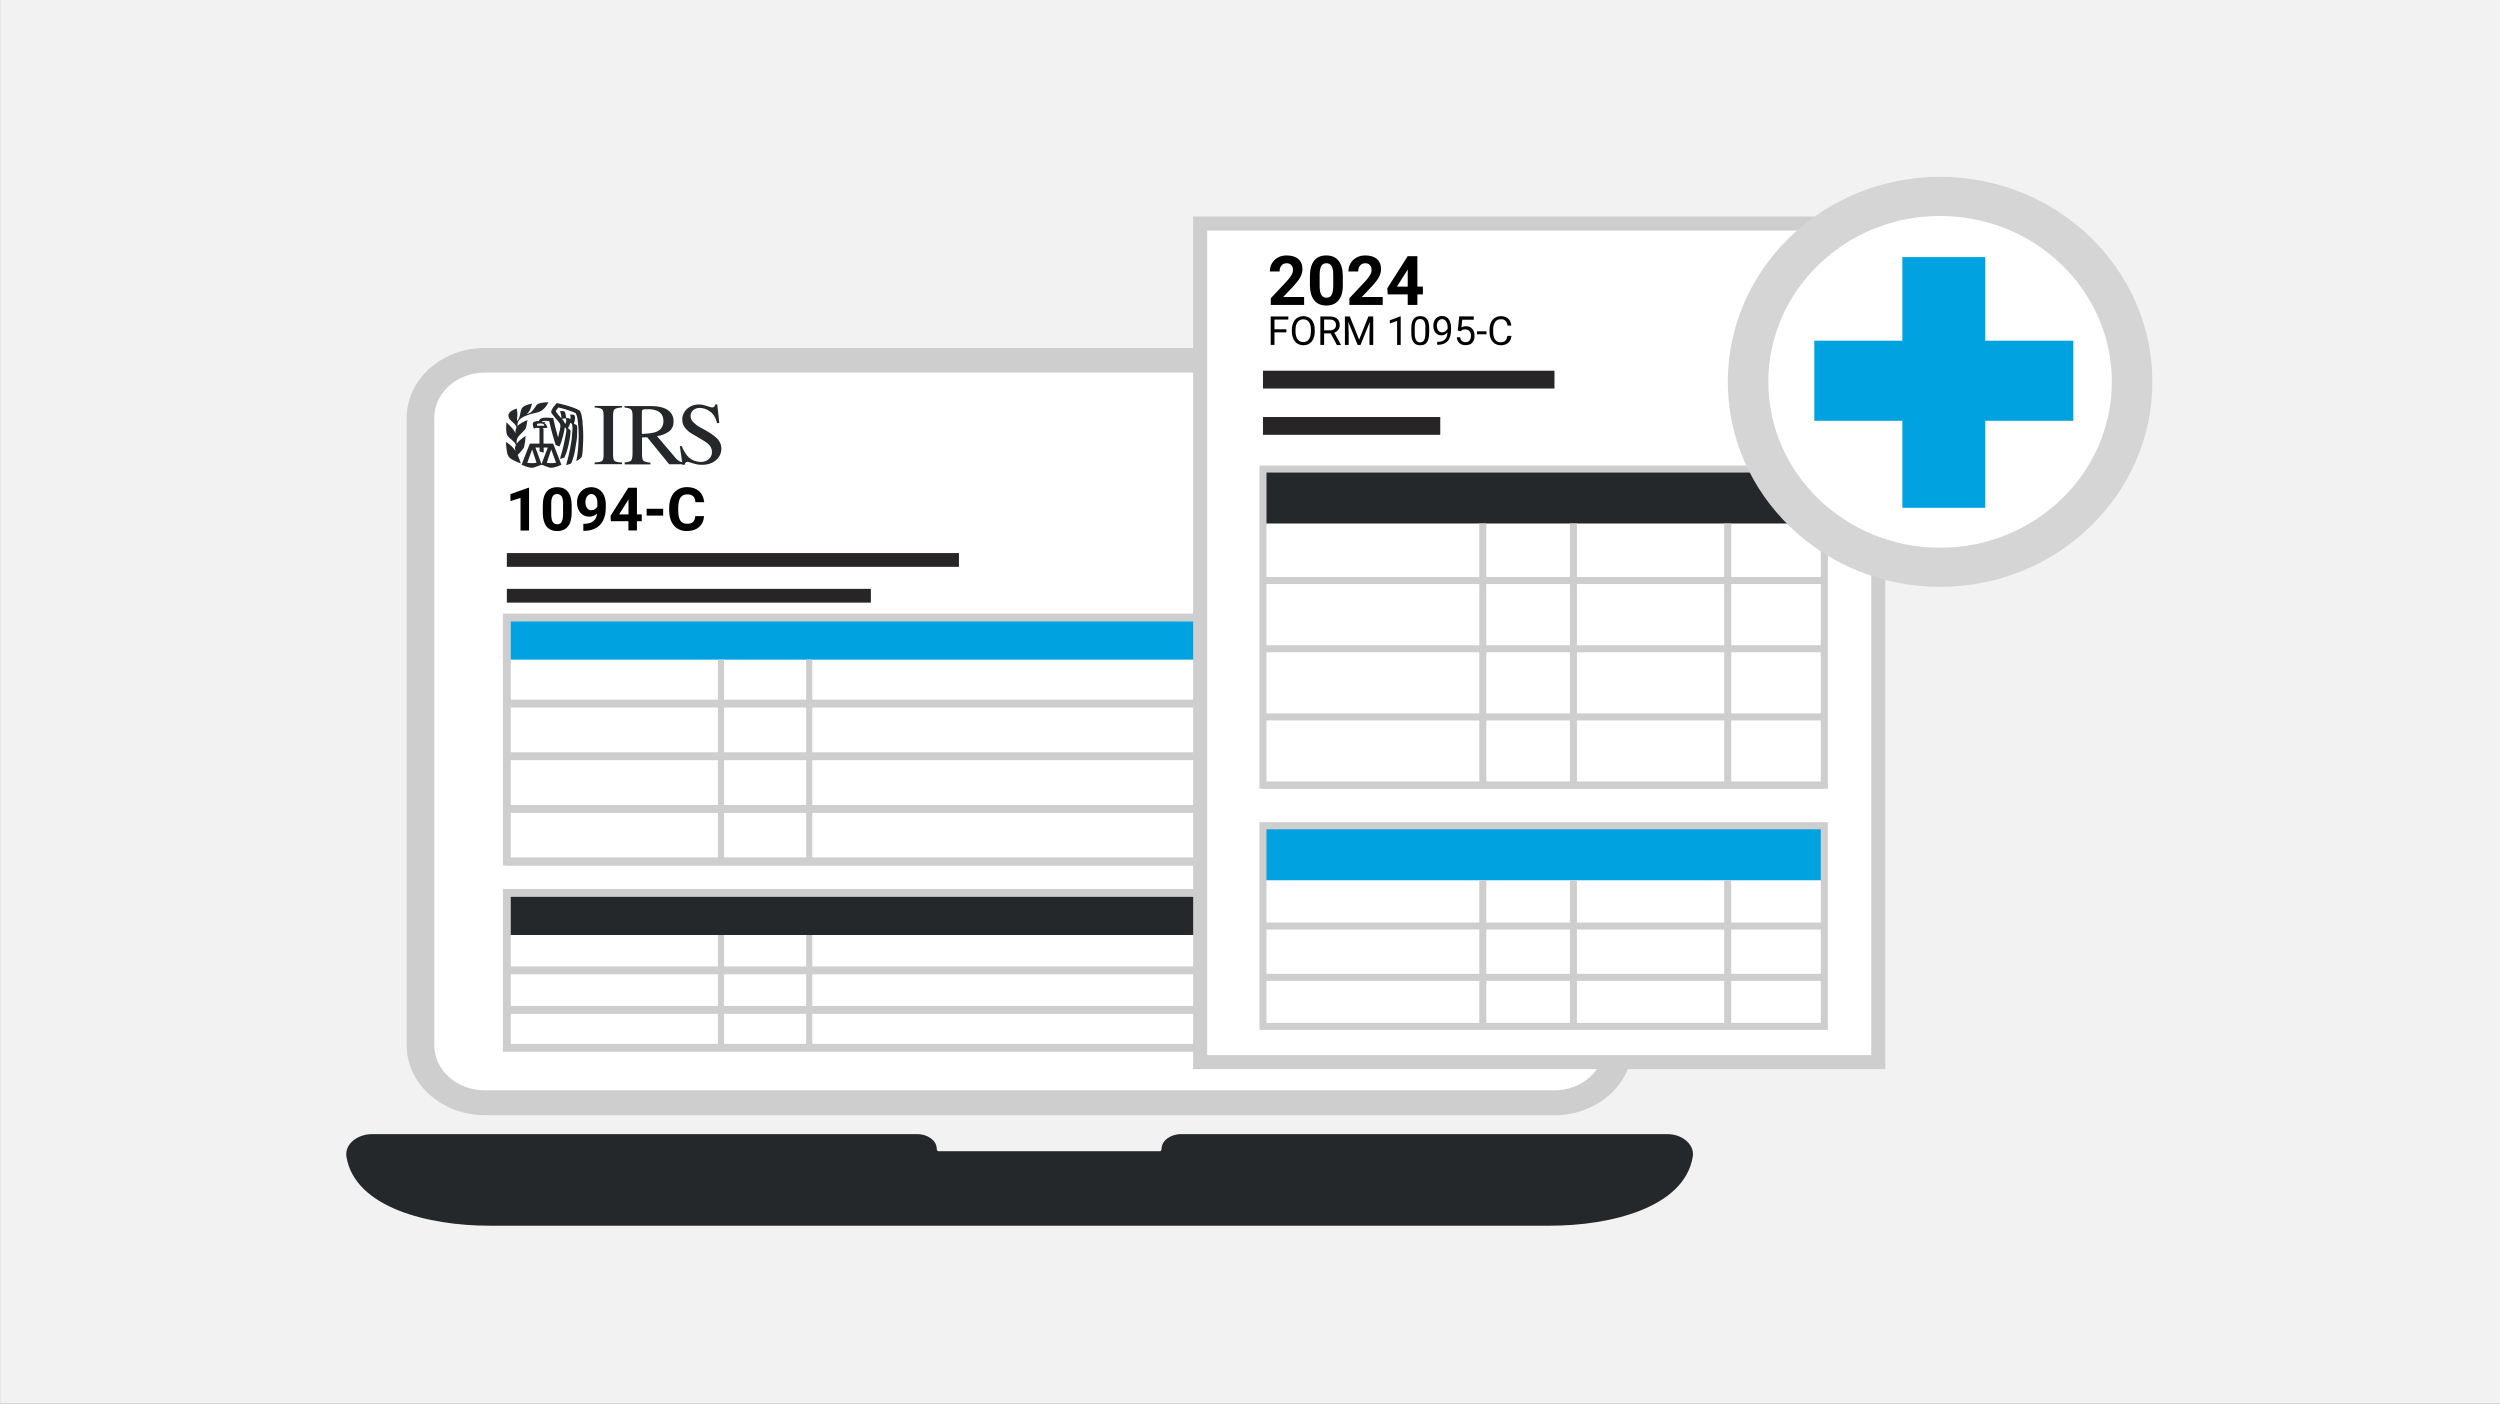 <?xml version="1.0" encoding="UTF-8"?>
<svg xmlns="http://www.w3.org/2000/svg" width="285" height="160" viewBox="0 0 285 160">
  <rect x="0" y="0" width="285" height="160" fill="#808080" stroke="none"/>
  <defs>
    <style>
      .c {
        fill: #272525;
      }

      .d, .e {
        fill: #25282a;
      }

      .f {
        fill: #fff;
      }

      .e {
        fill-rule: evenodd;
      }

      .g {
        fill: none;
      }

      .h {
        fill: #d5d5d5;
      }

      .i {
        fill: #cecece;
      }

      .j {
        fill: #f2f2f2;
      }

      .k {
        fill: #00a3e0;
      }
    </style>
  </defs>
  <g id="a" data-name="Layer 1">
    <rect class="j" x=".01" y="0" width="285" height="160"/>
    <rect class="g" x="1" y="17.02" width="282" height="125.96"/>
  </g>
  <g id="b" data-name="Layer 2">
    <rect class="f" x="48.71" y="41.69" width="134.51" height="83.13" rx="6.98" ry="6.98"/>
    <g>
      <rect class="c" x="57.78" y="63.05" width="51.54" height="1.57"/>
      <rect class="c" x="57.78" y="67.13" width="41.5" height="1.57"/>
      <rect class="k" x="57.78" y="70.4" width="104.71" height="4.8"/>
      <rect class="i" x="57.78" y="79.76" width="104.71" height=".9"/>
      <rect class="i" x="57.78" y="85.76" width="104.71" height=".9"/>
      <rect class="i" x="57.78" y="91.77" width="104.71" height=".9"/>
      <rect class="i" x="57.78" y="97.77" width="104.71" height=".9"/>
      <path class="i" d="M162.94,98.67H57.33v-28.72h105.62v28.72ZM58.23,97.77h103.81v-26.92H58.23v26.92Z"/>
      <rect class="i" x="81.84" y="75.2" width=".7" height="23.03"/>
      <rect class="i" x="91.9" y="75.2" width=".7" height="23.03"/>
      <rect class="i" x="144.02" y="75.2" width=".9" height="23.03"/>
      <rect class="d" x="57.78" y="101.79" width="104.71" height="4.8"/>
      <rect class="i" x="57.78" y="110.17" width="104.71" height=".9"/>
      <rect class="i" x="57.78" y="114.68" width="104.71" height=".9"/>
      <path class="i" d="M162.94,119.9H57.33v-18.56h105.62v18.56ZM58.23,119h103.81v-16.76H58.23v16.76Z"/>
      <rect class="i" x="81.84" y="106.59" width=".7" height="12.86"/>
      <rect class="i" x="91.9" y="106.59" width=".7" height="12.86"/>
      <rect class="i" x="144.02" y="106.59" width=".9" height="12.86"/>
    </g>
    <path class="d" d="M176.68,139.73H55.77c-6.88,0-15.29-2.04-16.27-7.83-.13-.72.18-1.41.8-1.91.57-.44,1.31-.7,2.11-.7h62.16c1.21,0,2.22.75,2.22,1.67,0,.15.08.24.13.28h25.37s.13-.13.13-.28c0-.92,1.01-1.67,2.22-1.67h55.42c.8,0,1.55.24,2.11.7.64.51.93,1.21.8,1.91-.98,5.77-9.36,7.83-16.27,7.83h-.03Z"/>
    <path class="i" d="M177.2,127.13H55.26c-4.9,0-8.9-3.57-8.9-7.96V47.63c0-4.38,4-7.96,8.9-7.96h81.74v2.81H55.26c-3.17,0-5.75,2.31-5.75,5.14v71.54c0,2.84,2.58,5.14,5.75,5.14h121.94c3.17,0,5.75-2.31,5.75-5.14V49.5c0-2.84-2.58-5.14-5.75-5.14h-21.13v-2.81h21.13c4.9,0,8.9,3.57,8.9,7.96v69.67c0,4.38-4,7.96-8.9,7.96Z"/>
    <g>
      <rect class="f" x="136.82" y="25.48" width="77.3" height="95.6"/>
      <path class="i" d="M214.92,121.88h-78.9V24.68h78.9v97.2ZM137.62,120.28h75.7V26.28h-75.7v94Z"/>
    </g>
    <g>
      <rect class="c" x="143.98" y="42.26" width="33.23" height="2.03"/>
      <rect class="c" x="143.98" y="47.54" width="20.21" height="2.03"/>
      <rect class="d" x="143.98" y="53.47" width="64" height="6.21"/>
      <rect class="i" x="143.98" y="65.78" width="64" height=".8"/>
      <rect class="i" x="143.98" y="73.56" width="64" height=".8"/>
      <rect class="i" x="143.98" y="81.33" width="64" height=".8"/>
      <rect class="i" x="143.98" y="89.11" width="64" height=".8"/>
      <path class="i" d="M208.38,89.91h-64.8v-36.84h64.8v36.84ZM144.38,89.11h63.19v-35.24h-63.19v35.24Z"/>
      <rect class="i" x="168.64" y="59.68" width=".8" height="29.83"/>
      <rect class="i" x="178.97" y="59.68" width=".8" height="29.83"/>
      <rect class="i" x="196.56" y="59.68" width=".8" height="29.83"/>
      <rect class="k" x="143.98" y="94.14" width="64" height="6.21"/>
      <rect class="i" x="143.98" y="105.17" width="64" height=".8"/>
      <rect class="i" x="143.98" y="111.02" width="64" height=".8"/>
      <path class="i" d="M208.38,117.41h-64.8v-23.68h64.8v23.68ZM144.38,116.61h63.19v-22.07h-63.19v22.07Z"/>
      <rect class="i" x="168.64" y="100.35" width=".8" height="16.66"/>
      <rect class="i" x="178.97" y="100.35" width=".8" height="16.66"/>
      <rect class="i" x="196.56" y="100.35" width=".8" height="16.66"/>
    </g>
    <g>
      <ellipse class="f" cx="220.71" cy="43.44" rx="20.25" ry="20.42"/>
      <g>
        <path class="h" d="M221.17,66.9c-13.34,0-24.2-10.48-24.2-23.37s10.85-23.37,24.2-23.37,24.2,10.48,24.2,23.37-10.86,23.37-24.2,23.37ZM221.17,24.62c-10.79,0-19.58,8.48-19.58,18.91s8.78,18.91,19.58,18.91,19.58-8.48,19.58-18.91-8.78-18.91-19.58-18.91Z"/>
        <path class="k" d="M216.87,29.31h9.45v9.53h10.04v9.13h-10.04v9.92h-9.45v-9.92h-10.04v-9.13h10.04v-9.53Z"/>
      </g>
    </g>
    <g>
      <path class="e" d="M67.79,52.72c.43-.02.72-.07.84-.17s.18-.33.18-.72v-4.46c0-.37-.06-.62-.18-.72s-.41-.17-.84-.2v-.17h3.12v.17c-.43.02-.69.1-.84.2-.12.1-.18.35-.18.72v4.46c0,.39.06.62.18.72.14.1.41.16.84.17v.2h-3.12v-.2Z"/>
      <path class="e" d="M71.19,52.72c.41-.04.66-.11.75-.21.1-.11.17-.39.17-.81v-4.33c0-.37-.06-.58-.18-.7-.1-.11-.35-.17-.73-.21v-.17h2.91c.61,0,1.12.06,1.53.21.75.27,1.15.8,1.15,1.53,0,.51-.17.88-.51,1.15-.4.29-.88.48-1.38.54l2.16,2.54c.12.13.26.24.41.33.16.08.33.12.51.14v.2h-1.69l-2.51-3.08-.59.02v1.97c0,.37.06.6.18.7s.37.17.78.2v.2h-2.94v-.2h0ZM74.8,49.24c-.32.11-.87.2-1.63.23v-2.48c0-.16.04-.23.1-.27.06-.06.25-.07.55-.07.36-.01.72.04,1.06.17.51.21.75.62.75,1.18,0,.61-.29,1.02-.84,1.24h0Z"/>
      <path class="e" d="M77.74,50.89c.14.38.35.74.61,1.07.38.45.96.7,1.57.7.32,0,.62-.1.86-.3.26-.21.4-.53.38-.85,0-.32-.13-.63-.38-.85-.14-.16-.49-.39-1.02-.7l-.9-.52c-.24-.14-.45-.31-.63-.51-.29-.28-.45-.66-.45-1.05-.02-.47.18-.93.53-1.26.37-.34.88-.53,1.41-.51.29.01.58.07.86.17.19.07.38.13.57.17.11,0,.21-.03.29-.1.05-.08.09-.16.1-.25h.23l.23,2.13h-.25c-.17-.64-.45-1.09-.84-1.34-.32-.24-.71-.37-1.12-.39-.28,0-.55.08-.75.25-.2.16-.32.4-.31.66-.01.24.08.48.25.66.22.23.47.44.75.6l.94.52c.57.35.98.66,1.22.95.56.73.44,1.73-.28,2.33-.41.35-.94.52-1.59.52-.35,0-.69-.06-1.02-.17-.2-.07-.4-.13-.61-.17-.1,0-.19.04-.25.11-.05.07-.08.15-.08.23h-.25l-.31-2.13h.24v.02h0Z"/>
      <path class="e" d="M61.37,46.02c.37-.12.76-.17,1.14-.16-.1.3-.51.85-.94,1.05-.23.11-.69.2-.98.27-.32.1-.86.25-1.24.54-.26.2-.38.47-.37.85.33-.3.73-.53,1.16-.68-.1.35-.08.64-.23.97-.08.21-.69.7-.86.97-.14.23-.19.5-.14.75.08-.11.17-.21.26-.31.23-.21.48-.41.75-.58-.02.42-.08.85-.17,1.26-.08.27-.59.75-.73.91,0,0,.14.37.23.6.08.21.12.37.12.37-.18-.06-1-.39-1.24-.62-.31-.3-.32-.6-.37-.93-.05-.3-.07-.61-.08-.91.24.15.46.33.66.52.15.16.3.33.43.51-.02-.11-.04-.2-.06-.27-.02-.21.12-.37.1-.41,0,0-.02-.04-.08-.16-.12-.25-.72-.64-.87-.89-.06-.1-.23-.35-.12-1.53,0,0,.47.47.72.75.12.16.23.33.32.51-.04-.22,0-.44.1-.64-.01-.1-.05-.19-.1-.27-.23-.37-.73-.57-.81-1.01-.06-.33.1-.6.92-.91.17.52.06.99.04,1.42.41-.31.35-1.12.55-1.42.06-.11.17-.23.45-.35.23-.09.47-.17.72-.21-.06.27-.15.53-.26.78-.08.16-.2.31-.35.43.31-.07.59-.25.75-.51.08-.1.17-.21.25-.33.06-.15.17-.27.32-.35h0Z"/>
      <path class="e" d="M66.43,48.18c-.12-.89-.18-1.12-.31-1.32-.1-.16-1.15-.61-2.65-.91h0c-.61.64-.61.89-.64,1-.02.1.2.37.43.64.41.5.53.6.59.75.12.27-.09.93-.23,1.53,0-.02-.37-1.29-.53-2.1-.01-.04-.01-.08,0-.11-.92-.08-1.55-.11-1.65.33-.43,0-.63.12-.67.2-.1.17.03.52.1.7.06-.13.43-.11.55-.11.06.02.06.03.08.07v1.72h-1.1l-.94,2.41c.43.2.89.35,1.18.35s1-.35,1.1-.35c.09,0,.8.35,1.08.35s.75-.14,1.18-.35l-.94-2.41h-1.1v-1.63c-.03-.1-.06-.14-.1-.14l.55-.02c-.09-.29-.18-.51-.35-.52.03-.06.08-.11.14-.14h-.43c.04-.21.59-.13.84-.11.24,1.14.72,2.7.73,2.71.02.02.4.16.45.17.23-.47.58-1.83.59-2.16.29.09.18.44.12.81-.33,1.86-.59,2.42-.66,2.77.17-.04.33-.08.49-.14.11-.23.21-.47.29-.72.17-.5.43-1.78.43-2.29-.03-.15-.15-.28-.31-.33.05-.09.1-.18.14-.27.05-.11.09-.23.12-.35.12.04.21.08.23.2.06.48.03.52-.04,1.43,0,.28-.12.86-.23,1.46-.21,1.09-.41,1.56-.41,1.73.31-.1.55-.17.57-.21.19-.44.32-.9.41-1.36.06-.34.1-.67.17-1.02.08-.44.11-.89.1-1.34,0-.58.09-.58-.38-.81.18-.47.15-.78.1-.88-.08-.16-.16-.16-.57-.14.14.13.1.39.06.54-.09-.06-.04-.17-.47-.16-.06-.66-.2-.74-.2-.75-.06-.07-.43-.04-.53,0,.09.06.24.57.17.78-.04-.06-.66-.72-.61-.84.08-.14.18-.27.29-.39.71.14,1.91.57,1.99.68.08.19.15.38.18.58.13.88.17,1.77.12,2.66-.02.73-.11,1.47-.25,2.19.23-.06.57-.39.61-.47.1-.23.15-1.07.17-1.82.03-.7,0-1.4-.08-2.1ZM60.66,52.8c-.18,0-.37-.02-.55-.04l.55-1.52.51,1.52c-.17.02-.34.04-.51.04ZM63.39,52.76c-.18.02-.37.04-.55.04-.17,0-.34-.02-.51-.04l.51-1.52.55,1.52ZM61.98,51.6v-.58h.47l-.72,1.89-.69-1.89h.47s0,.4,0,.4c0,0,0,.04.02.04.06.04.08.04.08.04l.37.1ZM62.05,48.53h-.81c-.06-.2,0-.24.18-.25h0c.32-.02.61-.02.63.25ZM64.37,47.69c.29-.04.17.47.08.66-.1-.21-.23-.41-.38-.6.1-.03.2-.05.31-.06Z"/>
    </g>
    <g>
      <path d="M60.31,60.48h-.97v-3.72l-1.15.36v-.79l2.02-.72h.1v4.88Z"/>
      <path d="M65.17,58.46c0,.67-.14,1.19-.42,1.54-.28.36-.69.54-1.22.54s-.94-.17-1.22-.52-.42-.85-.43-1.5v-.9c0-.68.14-1.2.42-1.55.28-.35.69-.53,1.22-.53s.94.17,1.22.52c.28.35.42.85.43,1.5v.9ZM64.2,57.48c0-.4-.06-.7-.17-.88s-.28-.28-.52-.28-.4.09-.5.26c-.11.17-.17.45-.17.82v1.19c0,.4.05.69.16.89.11.19.28.29.52.29s.41-.09.51-.28c.1-.19.16-.47.16-.85v-1.16Z"/>
      <path d="M68.08,58.53c-.25.25-.55.37-.88.37-.43,0-.77-.15-1.03-.44-.26-.3-.39-.69-.39-1.2,0-.32.07-.61.21-.88.14-.27.33-.47.58-.62.25-.15.53-.22.84-.22s.61.08.86.24.44.39.58.69c.14.3.21.65.21,1.03v.36c0,.81-.2,1.45-.6,1.91-.4.46-.98.71-1.72.74h-.24s0-.8,0-.8h.21c.84-.04,1.29-.44,1.36-1.19ZM67.44,58.16c.16,0,.29-.04.4-.12.11-.08.2-.18.26-.29v-.4c0-.33-.06-.58-.19-.76-.12-.18-.29-.27-.5-.27-.19,0-.35.09-.48.27-.12.18-.19.4-.19.67s.06.48.18.65c.12.17.29.26.51.26Z"/>
      <path d="M72.61,58.64h.55v.78h-.55v1.05h-.97v-1.05h-2l-.04-.61,2.03-3.21h.98v3.04ZM70.57,58.64h1.08v-1.72l-.06.11-1.01,1.61Z"/>
      <path d="M75.6,58.78h-1.88v-.78h1.88v.78Z"/>
      <path d="M80.26,58.85c-.04.52-.23.94-.58,1.24-.35.3-.81.45-1.38.45-.62,0-1.11-.21-1.47-.63-.36-.42-.54-1-.54-1.73v-.3c0-.47.08-.88.25-1.24.16-.36.4-.63.71-.82.31-.19.66-.29,1.07-.29.56,0,1.01.15,1.36.45.34.3.54.72.6,1.27h-1c-.02-.31-.11-.54-.26-.68-.15-.14-.38-.21-.69-.21-.33,0-.58.12-.75.36-.17.24-.25.61-.26,1.11v.37c0,.53.08.91.24,1.15s.41.36.75.36c.31,0,.54-.07.69-.21.15-.14.24-.36.26-.66h1Z"/>
    </g>
    <g>
      <path d="M148.68,34.76h-3.81v-.76l1.8-1.92c.25-.27.43-.5.55-.71s.18-.39.18-.57c0-.25-.06-.44-.19-.58s-.3-.21-.53-.21c-.25,0-.45.09-.59.26s-.22.4-.22.68h-1.11c0-.34.08-.65.24-.93s.39-.5.68-.66.63-.24,1-.24c.57,0,1.02.14,1.33.41s.47.66.47,1.16c0,.27-.07.55-.21.84s-.39.62-.73,1l-1.26,1.33h2.39v.89Z"/>
      <path d="M153.09,32.46c0,.77-.16,1.36-.48,1.76s-.78.61-1.4.61-1.07-.2-1.39-.6-.48-.97-.49-1.72v-1.02c0-.78.16-1.36.48-1.77s.79-.6,1.39-.6,1.07.2,1.39.6.48.97.49,1.71v1.02ZM151.99,31.34c0-.46-.06-.8-.19-1.01s-.32-.32-.59-.32-.45.1-.57.3-.19.51-.2.94v1.35c0,.45.06.79.19,1.01s.32.33.59.33.46-.11.58-.32c.12-.21.18-.53.19-.97v-1.32Z"/>
      <path d="M157.64,34.76h-3.81v-.76l1.8-1.92c.25-.27.43-.5.55-.71s.18-.39.18-.57c0-.25-.06-.44-.19-.58s-.3-.21-.53-.21c-.25,0-.45.09-.59.26s-.22.4-.22.68h-1.11c0-.34.08-.65.24-.93s.39-.5.68-.66.63-.24,1-.24c.57,0,1.02.14,1.33.41s.47.66.47,1.16c0,.27-.07.55-.21.84s-.39.62-.73,1l-1.26,1.33h2.39v.89Z"/>
      <path d="M161.58,32.67h.63v.89h-.63v1.2h-1.1v-1.2h-2.28l-.05-.69,2.32-3.66h1.11v3.46ZM159.25,32.67h1.23v-1.96l-.07.13-1.16,1.83Z"/>
      <path d="M146.65,37.89h-1.36v1.43h-.43v-3.24h2.01v.35h-1.58v1.11h1.36v.35Z"/>
      <path d="M149.88,37.8c0,.24-.03.46-.09.65-.06.19-.15.36-.26.49s-.25.24-.41.31-.34.11-.54.11-.37-.04-.53-.11-.3-.17-.41-.31-.21-.3-.27-.49c-.06-.19-.1-.41-.1-.65v-.2c0-.24.03-.46.1-.65.06-.19.15-.36.27-.49.11-.14.25-.24.41-.31.16-.07.34-.11.53-.11s.38.04.54.11c.16.07.3.18.41.31.11.14.2.3.26.49.06.19.09.41.09.65v.2ZM149.45,37.59c0-.19-.02-.36-.06-.51s-.1-.27-.17-.37-.17-.18-.28-.23c-.11-.05-.23-.08-.37-.08s-.25.03-.36.08c-.11.05-.2.13-.28.23s-.14.23-.18.37c-.04.15-.06.32-.06.51v.21c0,.19.02.37.06.51.04.15.1.27.18.38.08.1.17.18.28.23.11.05.23.08.36.08.14,0,.26-.03.37-.08s.2-.13.27-.23c.08-.1.13-.23.17-.38s.06-.32.06-.51v-.21Z"/>
      <path d="M151.71,38.01h-.76v1.31h-.43v-3.24h1.07c.36,0,.65.08.84.25s.3.41.3.73c0,.2-.05.38-.16.53-.11.15-.26.26-.46.34l.76,1.38v.03h-.46l-.7-1.31ZM150.95,37.66h.66c.12,0,.22-.02.3-.05.09-.03.16-.08.22-.13.06-.05.1-.12.13-.19.03-.07.04-.15.04-.24,0-.09-.01-.18-.04-.25-.03-.08-.07-.14-.13-.2s-.13-.1-.22-.13-.2-.04-.32-.04h-.64v1.23Z"/>
      <path d="M153.88,36.08l1.06,2.64,1.06-2.64h.55v3.24h-.43v-1.26l.04-1.36-1.06,2.62h-.33l-1.06-2.62.04,1.36v1.26h-.43v-3.24h.55Z"/>
      <path d="M159.68,39.32h-.41v-2.74l-.83.3v-.37l1.18-.44h.06v3.26Z"/>
      <path d="M162.92,37.94c0,.27-.02.49-.07.67-.05.18-.12.33-.2.44-.09.11-.2.19-.32.24s-.27.07-.42.07-.3-.02-.42-.07-.23-.13-.32-.24c-.09-.11-.16-.26-.21-.44-.05-.18-.07-.41-.07-.67v-.49c0-.27.02-.49.07-.67s.12-.32.21-.43.2-.19.32-.24.27-.07.42-.07.3.02.43.07c.13.05.23.13.32.24s.16.25.2.43.07.4.07.67v.49ZM162.5,37.37c0-.18-.01-.34-.04-.47s-.06-.23-.12-.31c-.05-.08-.12-.14-.19-.17s-.16-.05-.26-.05-.19.02-.26.05-.14.09-.19.17c-.05.08-.09.18-.12.31s-.04.28-.04.47v.63c0,.18.01.34.04.47.03.13.07.24.12.32s.12.14.19.18.16.06.26.06.19-.02.26-.06c.08-.04.14-.1.19-.18.05-.08.09-.19.11-.32.03-.13.04-.29.04-.47v-.63Z"/>
      <path d="M163.89,38.97c.22,0,.41-.03.55-.09.14-.06.26-.14.34-.24.08-.1.14-.22.18-.35.03-.13.05-.26.06-.4-.09.1-.19.18-.31.25s-.25.09-.39.09c-.16,0-.3-.03-.41-.09-.12-.06-.21-.15-.29-.25-.08-.1-.13-.22-.17-.35s-.05-.26-.05-.39c0-.15.02-.3.06-.44.04-.14.11-.26.19-.36.08-.1.19-.18.31-.24.13-.06.27-.09.43-.09.19,0,.34.04.47.11.13.07.24.17.32.3s.14.26.18.42c.04.16.06.32.06.48v.15c0,.14,0,.28-.02.43-.01.14-.04.28-.08.42-.04.14-.09.26-.16.38s-.16.22-.28.31c-.11.09-.25.16-.42.21-.16.05-.36.08-.58.08h-.04v-.35h.04ZM164.39,37.89c.07,0,.14-.01.2-.03s.13-.05.18-.09c.05-.04.1-.09.15-.14s.08-.11.11-.17v-.16c0-.15-.02-.28-.05-.39-.03-.11-.08-.21-.14-.29s-.12-.14-.2-.18-.15-.06-.23-.06c-.1,0-.18.02-.26.06-.07.04-.14.09-.19.16-.05.07-.09.15-.12.24s-.04.19-.04.3c0,.1.01.19.04.28.02.09.06.17.11.24s.11.13.18.17c.07.04.16.06.26.06Z"/>
      <path d="M166.19,37.69l.16-1.62h1.66v.38h-1.31l-.1.88c.06-.03.13-.07.22-.1.09-.03.2-.04.32-.04.15,0,.28.03.4.08.12.05.22.12.3.22.08.09.15.21.19.34s.07.28.07.45c0,.16-.02.3-.06.43-.04.13-.11.24-.19.34-.08.1-.19.17-.32.22-.13.05-.28.08-.45.08-.13,0-.25-.02-.37-.05-.12-.04-.22-.09-.31-.17s-.16-.17-.22-.28-.09-.24-.11-.4h.39c.02.19.09.33.2.42.11.09.25.14.42.14.1,0,.18-.02.26-.05.08-.03.14-.08.19-.15s.09-.14.12-.23c.03-.09.04-.19.04-.31,0-.1-.01-.2-.04-.28-.03-.09-.07-.16-.12-.23-.06-.06-.12-.12-.2-.15s-.17-.06-.28-.06c-.07,0-.13,0-.18.01-.05,0-.1.02-.14.04-.04.02-.08.04-.11.07-.03.03-.07.05-.11.09l-.33-.08Z"/>
      <path d="M169.46,38.11h-1.09v-.34h1.09v.34Z"/>
      <path d="M172.31,38.29c-.02.15-.06.3-.11.43-.06.13-.14.24-.24.34-.1.1-.22.17-.37.22-.15.05-.32.08-.51.08s-.36-.04-.52-.11-.29-.17-.4-.3c-.11-.13-.2-.29-.26-.47-.06-.18-.09-.39-.09-.62v-.32c0-.23.03-.43.09-.62.06-.19.15-.34.26-.47.11-.13.25-.23.41-.3.16-.07.34-.11.54-.11.18,0,.34.03.48.08.14.05.26.13.36.22.1.1.18.21.23.34.06.13.09.28.11.44h-.43c-.02-.11-.04-.21-.08-.3-.03-.09-.08-.17-.14-.23-.06-.06-.13-.11-.22-.15s-.2-.05-.32-.05c-.14,0-.27.03-.38.08-.11.06-.2.13-.27.23-.07.1-.13.22-.17.36-.04.14-.06.3-.06.47v.33c0,.16.02.31.05.45.03.14.08.26.15.37.07.1.16.19.26.25.11.06.23.09.37.09s.25-.02.34-.05c.09-.03.17-.08.23-.14.06-.06.11-.14.14-.23.03-.09.06-.19.08-.31h.43Z"/>
    </g>
  </g>
</svg>